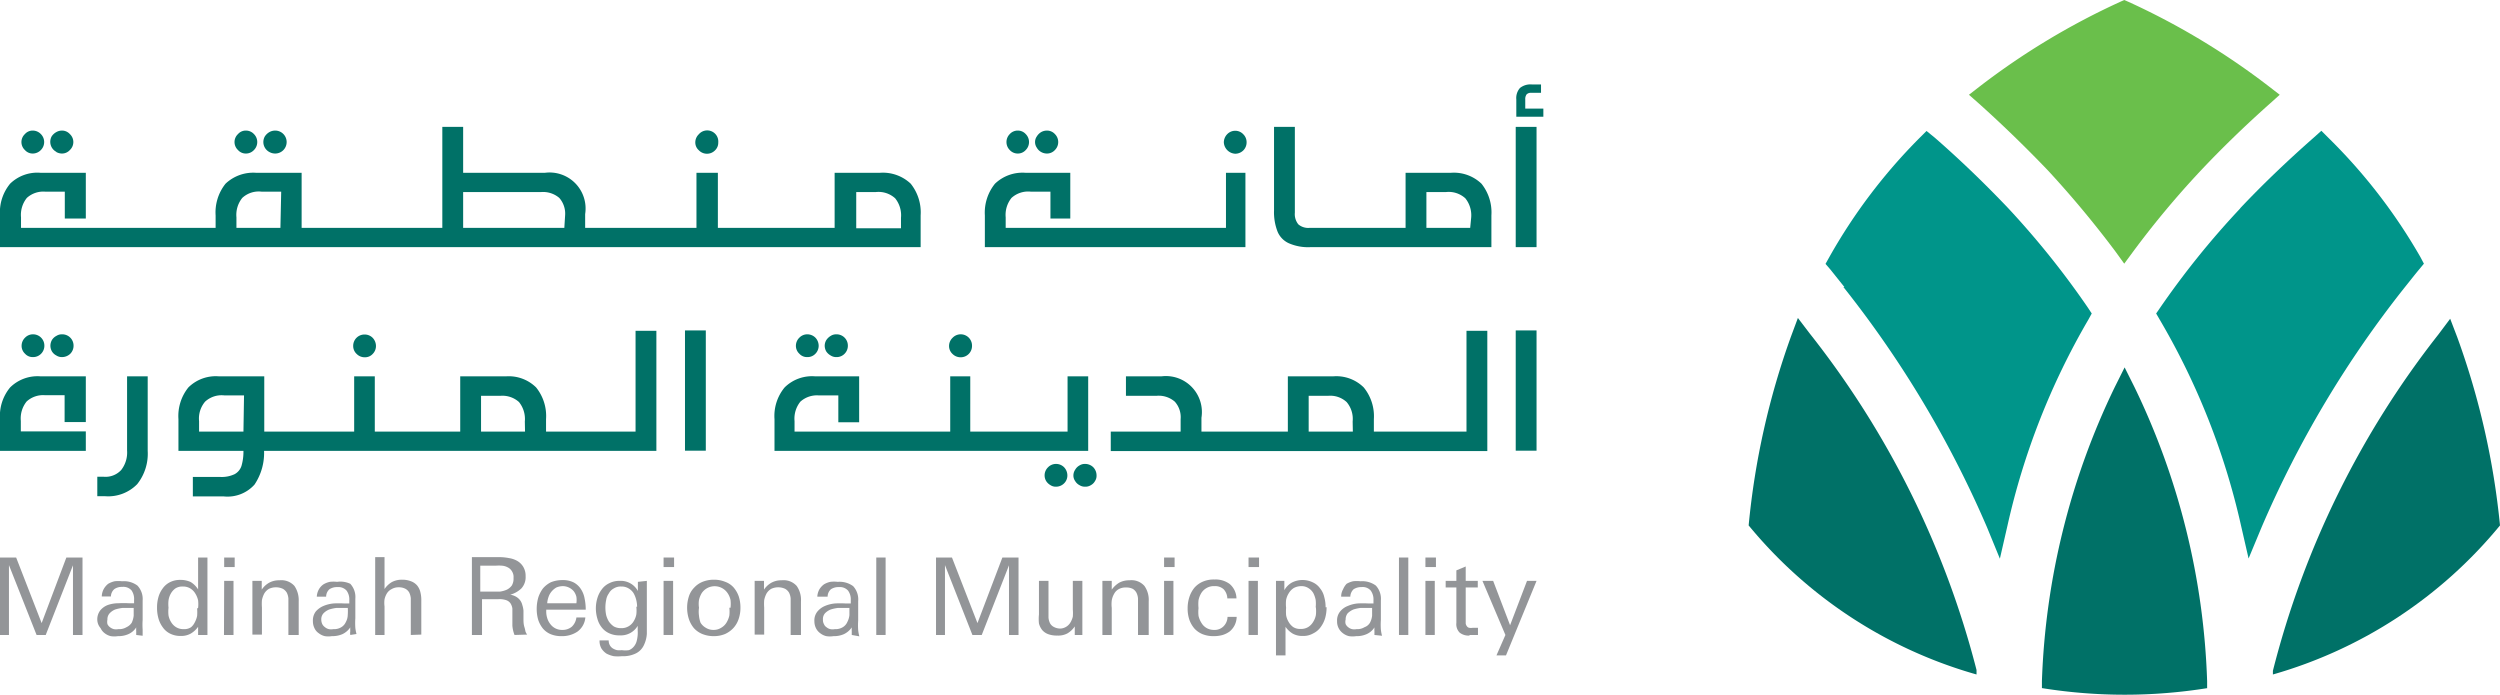 <svg xmlns="http://www.w3.org/2000/svg" viewBox="0 0 128.47 35.7"><defs><style>.cls-1{fill:#939598;}.cls-2{fill:#007167;}.cls-3{fill:#00958a;}.cls-4{fill:#6abf4b;}</style></defs><title>Asset 1</title><g id="Layer_2" data-name="Layer 2"><g id="Layer_1-2" data-name="Layer 1"><polygon class="cls-1" points="3.75 32.63 3.75 29.05 2.35 32.63 1.88 32.63 0.46 29.04 0.46 32.63 0 32.63 0 28.65 0.83 28.65 2.14 32.02 3.41 28.65 4.24 28.65 4.24 32.63 3.75 32.63"/><path class="cls-1" d="M7,32.63l0-.19a1.68,1.68,0,0,1,0-.2.9.9,0,0,1-.41.35,1.25,1.25,0,0,1-.53.1,1.14,1.14,0,0,1-.37,0,.81.81,0,0,1-.31-.15.67.67,0,0,1-.21-.26A.68.68,0,0,1,5,31.87a.76.76,0,0,1,.15-.5.93.93,0,0,1,.39-.28A1.66,1.66,0,0,1,6.08,31a5.06,5.06,0,0,1,.54,0h.27v-.17a.77.77,0,0,0-.13-.49.56.56,0,0,0-.48-.18.66.66,0,0,0-.4.11.51.51,0,0,0-.18.38H5.23a.85.85,0,0,1,.1-.38A.92.92,0,0,1,5.56,30a1.2,1.2,0,0,1,.33-.13,1.58,1.58,0,0,1,.38,0,1.17,1.17,0,0,1,.79.22,1,1,0,0,1,.27.77v1a3.58,3.58,0,0,0,0,.49c0,.15,0,.26,0,.32Zm-.1-1.39h-.6a2.12,2.12,0,0,0-.38.08.82.82,0,0,0-.28.19.45.45,0,0,0-.12.33.56.56,0,0,0,0,.23.42.42,0,0,0,.13.16.54.54,0,0,0,.2.1.59.59,0,0,0,.23,0,.73.73,0,0,0,.42-.1A.65.65,0,0,0,6.77,32a1.18,1.18,0,0,0,.1-.36c0-.13,0-.27,0-.41"/><path class="cls-1" d="M10.18,32.63l0-.42a1.23,1.23,0,0,1-.38.35,1,1,0,0,1-.52.12,1.16,1.16,0,0,1-.54-.12,1,1,0,0,1-.38-.33,1.4,1.4,0,0,1-.22-.46,2,2,0,0,1-.07-.55,1.93,1.93,0,0,1,.07-.53,1.35,1.35,0,0,1,.22-.45,1,1,0,0,1,.37-.32,1.13,1.13,0,0,1,.54-.12,1.22,1.22,0,0,1,.53.11,1.15,1.15,0,0,1,.38.38V28.65h.48v3.57c0,.14,0,.28,0,.41Zm0-1.39a1.72,1.72,0,0,0,0-.39,1.14,1.14,0,0,0-.15-.36.75.75,0,0,0-.25-.25.71.71,0,0,0-.39-.1.65.65,0,0,0-.38.1.83.83,0,0,0-.23.26,1,1,0,0,0-.12.35,1.69,1.69,0,0,0,0,.38,1.75,1.75,0,0,0,0,.4,1,1,0,0,0,.14.35.75.75,0,0,0,.25.25.72.72,0,0,0,.4.1.62.62,0,0,0,.37-.1A.75.75,0,0,0,10,32a1.21,1.21,0,0,0,.13-.35,2.34,2.34,0,0,0,0-.38"/><path class="cls-1" d="M11.52,28.65h.54v.49h-.54Zm0,1.2H12v2.78h-.49Z"/><path class="cls-1" d="M14.82,32.63V31.09c0-.12,0-.24,0-.34a.82.82,0,0,0-.08-.29.55.55,0,0,0-.2-.2.85.85,0,0,0-.72,0,.69.69,0,0,0-.24.24,1.25,1.25,0,0,0-.12.34,2.53,2.53,0,0,0,0,.38v1.39h-.49V30c0-.06,0-.11,0-.15h.48l0,.45a1.11,1.11,0,0,1,.39-.36,1.05,1.05,0,0,1,.52-.12.9.9,0,0,1,.77.29,1.3,1.3,0,0,1,.22.79v1.73Z"/><path class="cls-1" d="M18,32.63a.58.58,0,0,1,0-.19,1.68,1.68,0,0,1,0-.2,1,1,0,0,1-.41.35,1.3,1.3,0,0,1-.54.1,1.08,1.08,0,0,1-.36,0,.81.81,0,0,1-.31-.15.62.62,0,0,1-.22-.26.8.8,0,0,1-.08-.36.76.76,0,0,1,.15-.5,1.08,1.08,0,0,1,.39-.28,1.73,1.73,0,0,1,.52-.13,4.78,4.78,0,0,1,.53,0h.28v-.17a.77.77,0,0,0-.14-.49.56.56,0,0,0-.47-.18.69.69,0,0,0-.41.11.51.51,0,0,0-.17.38h-.48a.85.85,0,0,1,.11-.38.78.78,0,0,1,.23-.25,1.08,1.08,0,0,1,.33-.13,1.5,1.5,0,0,1,.37,0A1.19,1.19,0,0,1,18,30a1,1,0,0,1,.26.77v1a3.58,3.58,0,0,0,0,.49,2,2,0,0,0,.06.32Zm-.1-1.39h-.61a2.21,2.21,0,0,0-.37.08.86.86,0,0,0-.29.19.45.45,0,0,0-.12.33.56.56,0,0,0,.05.23.44.44,0,0,0,.14.16.47.47,0,0,0,.2.1.59.59,0,0,0,.23,0,.71.71,0,0,0,.41-.1.58.58,0,0,0,.23-.26.8.8,0,0,0,.1-.36,2.73,2.73,0,0,0,0-.41"/><path class="cls-1" d="M21.11,32.63V31.09c0-.12,0-.24,0-.35a.89.89,0,0,0-.08-.29.5.5,0,0,0-.19-.19.72.72,0,0,0-.35-.08.69.69,0,0,0-.36.09.61.61,0,0,0-.24.21,1,1,0,0,0-.13.32,1.42,1.42,0,0,0,0,.36v1.47h-.48v-4h.48v1.64a1.17,1.17,0,0,1,.38-.36,1.08,1.08,0,0,1,.52-.12,1.22,1.22,0,0,1,.46.08.77.77,0,0,1,.31.21.84.84,0,0,1,.17.34,1.66,1.66,0,0,1,.05.46v1.73Z"/><path class="cls-1" d="M26.44,32.63a1.67,1.67,0,0,1-.11-.48l0-.5c0-.15,0-.27,0-.38a.66.66,0,0,0-.1-.27.45.45,0,0,0-.22-.16,1.09,1.09,0,0,0-.39-.05h-.85v1.84h-.52v-4h1.42a2.63,2.63,0,0,1,.49.05,1.22,1.22,0,0,1,.43.15.86.86,0,0,1,.3.3.9.9,0,0,1,.12.48.86.86,0,0,1-.21.62,1.32,1.32,0,0,1-.58.33.87.87,0,0,1,.31.11.7.7,0,0,1,.2.18.66.66,0,0,1,.11.24,1.24,1.24,0,0,1,.06.29l0,.41c0,.14,0,.28.05.44a1.6,1.6,0,0,1,.05.21.56.56,0,0,0,.09.17Zm-.05-2.94a.54.54,0,0,0-.08-.33.51.51,0,0,0-.21-.2.75.75,0,0,0-.3-.09,1.83,1.83,0,0,0-.33,0h-.79V30.4h.64l.38,0a1.29,1.29,0,0,0,.35-.1.72.72,0,0,0,.25-.21.69.69,0,0,0,.09-.38"/><path class="cls-1" d="M28.07,31.33v.06a1.14,1.14,0,0,0,.05.37.92.92,0,0,0,.16.31.74.74,0,0,0,.62.3.73.73,0,0,0,.49-.17.78.78,0,0,0,.23-.47h.46a1,1,0,0,1-.41.73,1.4,1.4,0,0,1-.8.23,1.42,1.42,0,0,1-.57-.1,1.06,1.06,0,0,1-.4-.29,1.43,1.43,0,0,1-.24-.44,2,2,0,0,1-.08-.57,2.14,2.14,0,0,1,.08-.58,1.6,1.6,0,0,1,.24-.47,1.3,1.3,0,0,1,.41-.32,1.55,1.55,0,0,1,.59-.11,1.22,1.22,0,0,1,.58.12,1,1,0,0,1,.37.34,1.27,1.27,0,0,1,.19.48,2.78,2.78,0,0,1,.06.58ZM29.62,31a1.19,1.19,0,0,0,0-.33.8.8,0,0,0-.13-.28.75.75,0,0,0-.56-.27.89.89,0,0,0-.34.07.91.91,0,0,0-.24.2.85.85,0,0,0-.16.28,1.21,1.21,0,0,0-.07.33Z"/><path class="cls-1" d="M33.24,29.85c0,.16,0,.32,0,.48s0,.32,0,.49v1c0,.27,0,.52,0,.75a1.56,1.56,0,0,1-.16.6.89.89,0,0,1-.39.4,1.47,1.47,0,0,1-.73.15,2,2,0,0,1-.42,0,1.47,1.47,0,0,1-.37-.13.92.92,0,0,1-.26-.26.77.77,0,0,1-.1-.42h.47a.49.49,0,0,0,.06.25.46.46,0,0,0,.15.16.73.73,0,0,0,.22.09,1,1,0,0,0,.24,0,1.27,1.27,0,0,0,.37,0,.61.61,0,0,0,.24-.17.72.72,0,0,0,.15-.27,1.7,1.7,0,0,0,.06-.35,1.64,1.64,0,0,0,0-.22v-.24a1,1,0,0,1-.92.49,1.2,1.2,0,0,1-.55-.11,1,1,0,0,1-.38-.3,1.21,1.21,0,0,1-.22-.44,1.91,1.91,0,0,1-.08-.54,1.84,1.84,0,0,1,.08-.53,1.37,1.37,0,0,1,.23-.45,1,1,0,0,1,.38-.31,1.12,1.12,0,0,1,.53-.12,1,1,0,0,1,.94.52v-.47Zm-.5,1.33a1.57,1.57,0,0,0-.05-.37,1.28,1.28,0,0,0-.14-.34.75.75,0,0,0-.26-.24.69.69,0,0,0-.36-.09.67.67,0,0,0-.39.1.6.6,0,0,0-.25.25.79.79,0,0,0-.14.34,1.92,1.92,0,0,0,0,.78,1.22,1.22,0,0,0,.14.33,1,1,0,0,0,.25.25.76.76,0,0,0,.38.09.72.72,0,0,0,.64-.35,1,1,0,0,0,.14-.36,1.72,1.72,0,0,0,0-.39"/><path class="cls-1" d="M34.1,28.65h.54v.49H34.1Zm0,1.2h.49v2.78h-.49Z"/><path class="cls-1" d="M38.05,31.23a1.75,1.75,0,0,1-.09.57,1.29,1.29,0,0,1-.27.47,1.35,1.35,0,0,1-.43.31,1.5,1.5,0,0,1-.58.11,1.55,1.55,0,0,1-.59-.11,1.19,1.19,0,0,1-.43-.3,1.43,1.43,0,0,1-.26-.47,1.91,1.91,0,0,1,0-1.16,1.13,1.13,0,0,1,.27-.45,1.19,1.19,0,0,1,.43-.3,1.55,1.55,0,0,1,.59-.11,1.5,1.5,0,0,1,.58.11,1.06,1.06,0,0,1,.43.29,1.43,1.43,0,0,1,.26.45,1.83,1.83,0,0,1,.09.59m-.51,0a1.75,1.75,0,0,0,0-.4,1,1,0,0,0-.15-.35.8.8,0,0,0-1.33,0,1.22,1.22,0,0,0-.14.35,1.33,1.33,0,0,0,0,.4,1.44,1.44,0,0,0,0,.41A1.42,1.42,0,0,0,36,32a.75.75,0,0,0,.27.26.72.72,0,0,0,.4.11.71.71,0,0,0,.39-.11.75.75,0,0,0,.27-.26,1.2,1.2,0,0,0,.15-.37,1.83,1.83,0,0,0,0-.4"/><path class="cls-1" d="M40.63,32.63V31.09c0-.12,0-.24,0-.34a.82.82,0,0,0-.08-.29.55.55,0,0,0-.2-.2.85.85,0,0,0-.72,0,.69.69,0,0,0-.24.24,1.25,1.25,0,0,0-.12.34,2.53,2.53,0,0,0,0,.38v1.39h-.49V30c0-.06,0-.11,0-.15h.48l0,.45a1.11,1.11,0,0,1,.39-.36,1.05,1.05,0,0,1,.52-.12.9.9,0,0,1,.77.29,1.24,1.24,0,0,1,.22.79v1.73Z"/><path class="cls-1" d="M43.77,32.63l0-.19a1.68,1.68,0,0,1,0-.2,1,1,0,0,1-.41.35,1.25,1.25,0,0,1-.53.1,1.11,1.11,0,0,1-.37,0,.81.81,0,0,1-.31-.15.7.7,0,0,1-.22-.26.8.8,0,0,1-.08-.36.72.72,0,0,1,.16-.5,1,1,0,0,1,.38-.28,1.73,1.73,0,0,1,.52-.13,4.88,4.88,0,0,1,.53,0h.28v-.17a.77.77,0,0,0-.14-.49.56.56,0,0,0-.47-.18.69.69,0,0,0-.41.11.51.51,0,0,0-.17.38H42a.85.85,0,0,1,.11-.38.92.92,0,0,1,.23-.25,1.08,1.08,0,0,1,.33-.13,1.53,1.53,0,0,1,.38,0,1.18,1.18,0,0,1,.79.22,1,1,0,0,1,.26.77v1a3.58,3.58,0,0,0,0,.49,2,2,0,0,0,.06.32Zm-.1-1.39h-.61a2.21,2.21,0,0,0-.37.08.86.86,0,0,0-.29.19.44.44,0,0,0-.11.33.43.43,0,0,0,.05.23.34.34,0,0,0,.13.16.47.47,0,0,0,.2.1.59.59,0,0,0,.23,0,.71.71,0,0,0,.41-.1.58.58,0,0,0,.23-.26,1,1,0,0,0,.11-.36c0-.13,0-.27,0-.41"/><rect class="cls-1" x="45.03" y="28.65" width="0.48" height="3.98"/><polygon class="cls-1" points="51.85 32.63 51.85 29.05 50.45 32.63 49.97 32.63 48.56 29.04 48.56 32.63 48.1 32.63 48.1 28.65 48.92 28.65 50.23 32.02 51.51 28.65 52.34 28.65 52.34 32.63 51.85 32.63"/><path class="cls-1" d="M55.23,32.63l0-.44a1.17,1.17,0,0,1-.38.36,1,1,0,0,1-.51.11,1.29,1.29,0,0,1-.47-.07.74.74,0,0,1-.31-.21.91.91,0,0,1-.17-.34,2.09,2.09,0,0,1,0-.46V29.85h.49v1.54c0,.12,0,.24,0,.35a.82.82,0,0,0,.08.29.46.46,0,0,0,.2.19.7.7,0,0,0,.35.08A.64.64,0,0,0,55,32a1.07,1.07,0,0,0,.13-.31,2.22,2.22,0,0,0,0-.37V29.85h.49v2.06c0,.24,0,.48,0,.72Z"/><path class="cls-1" d="M58.48,32.63V31.09c0-.12,0-.24,0-.34a.82.82,0,0,0-.08-.29.52.52,0,0,0-.19-.2.73.73,0,0,0-.35-.07.71.71,0,0,0-.38.09.59.59,0,0,0-.23.24,1,1,0,0,0-.12.34,1.69,1.69,0,0,0,0,.38v1.39h-.48V30.57c0-.06,0-.13,0-.19v-.2c0-.07,0-.13,0-.18v-.15h.48v.45a1.31,1.31,0,0,1,.39-.36,1.08,1.08,0,0,1,.52-.12.89.89,0,0,1,.77.29,1.24,1.24,0,0,1,.22.79v1.73Z"/><path class="cls-1" d="M59.82,28.65h.54v.49h-.54Zm0,1.2h.48v2.78h-.48Z"/><path class="cls-1" d="M63.44,32.14a1,1,0,0,1-.25.31,1.22,1.22,0,0,1-.36.18,1.63,1.63,0,0,1-.45.06,1.5,1.5,0,0,1-.58-.1,1.17,1.17,0,0,1-.42-.29,1.43,1.43,0,0,1-.26-.45,1.81,1.81,0,0,1-.09-.58,1.87,1.87,0,0,1,.09-.59,1.48,1.48,0,0,1,.26-.48,1.22,1.22,0,0,1,.43-.31,1.4,1.4,0,0,1,.6-.11,1.21,1.21,0,0,1,.78.23,1,1,0,0,1,.35.74h-.47a.72.72,0,0,0-.19-.47.65.65,0,0,0-.47-.16.73.73,0,0,0-.41.1.75.75,0,0,0-.27.26,1.18,1.18,0,0,0-.14.36,1.9,1.9,0,0,0,0,.41,1.75,1.75,0,0,0,0,.4,1.14,1.14,0,0,0,.15.36.72.72,0,0,0,.26.26.75.75,0,0,0,.39.1.64.64,0,0,0,.49-.19.7.7,0,0,0,.2-.48h.47a1,1,0,0,1-.11.44"/><path class="cls-1" d="M64.16,28.65h.54v.49h-.54Zm0,1.2h.48v2.78h-.48Z"/><path class="cls-1" d="M68.17,31.2a2,2,0,0,1-.07.55,1.47,1.47,0,0,1-.23.47,1,1,0,0,1-.39.33,1,1,0,0,1-.54.13,1,1,0,0,1-.51-.12,1.2,1.2,0,0,1-.37-.35v1.47h-.49V30.25c0-.13,0-.27,0-.4H66v.48a1,1,0,0,1,.4-.4,1.21,1.21,0,0,1,1.07,0,.93.93,0,0,1,.37.31,1.06,1.06,0,0,1,.21.44,1.88,1.88,0,0,1,.07.53m-.51,0a1.69,1.69,0,0,0,0-.38,1.31,1.31,0,0,0-.12-.35.72.72,0,0,0-.24-.25.65.65,0,0,0-.37-.11.82.82,0,0,0-.4.1.78.78,0,0,0-.25.26,1,1,0,0,0-.14.35,1.9,1.9,0,0,0,0,.4,2.58,2.58,0,0,0,0,.38,1,1,0,0,0,.13.35.83.83,0,0,0,.23.26.65.65,0,0,0,.38.1.72.72,0,0,0,.4-.1.78.78,0,0,0,.25-.26,1,1,0,0,0,.14-.35,1.75,1.75,0,0,0,0-.4"/><path class="cls-1" d="M70.63,32.63l0-.19a1.68,1.68,0,0,1,0-.2.9.9,0,0,1-.41.35,1.25,1.25,0,0,1-.53.1,1.14,1.14,0,0,1-.37,0,.81.81,0,0,1-.31-.15.74.74,0,0,1-.3-.62.72.72,0,0,1,.16-.5.93.93,0,0,1,.39-.28,1.59,1.59,0,0,1,.51-.13,5,5,0,0,1,.53,0h.28v-.17a.77.77,0,0,0-.14-.49.54.54,0,0,0-.47-.18.71.71,0,0,0-.41.11.54.54,0,0,0-.17.38h-.47a.74.74,0,0,1,.1-.38A.92.92,0,0,1,69.2,30a1.2,1.2,0,0,1,.33-.13,1.58,1.58,0,0,1,.38,0,1.18,1.18,0,0,1,.79.22,1,1,0,0,1,.26.77v1a3.58,3.58,0,0,0,0,.49,2,2,0,0,0,.06.32Zm-.1-1.39h-.61a2.21,2.21,0,0,0-.37.08,1,1,0,0,0-.29.19.49.49,0,0,0-.11.33.43.43,0,0,0,0,.23.42.42,0,0,0,.13.16.47.47,0,0,0,.2.1.59.59,0,0,0,.23,0,.71.71,0,0,0,.41-.1A.53.53,0,0,0,70.4,32a1,1,0,0,0,.11-.36c0-.13,0-.27,0-.41"/><rect class="cls-1" x="71.89" y="28.65" width="0.48" height="3.98"/><path class="cls-1" d="M73.25,28.65h.54v.49h-.54Zm0,1.2h.48v2.78h-.48Z"/><path class="cls-1" d="M75.52,32.66a.74.74,0,0,1-.51-.15.61.61,0,0,1-.17-.5V30.19h-.55v-.34h.55v-.54l.48-.2v.74h.62v.34h-.62v1.63c0,.09,0,.16,0,.22a.3.3,0,0,0,.06.14.19.19,0,0,0,.11.08.59.59,0,0,0,.2,0h.13l.13,0v.37l-.44,0"/><polygon class="cls-1" points="77.39 33.68 76.9 33.68 77.36 32.63 76.18 29.85 76.73 29.85 77.6 32.13 78.47 29.85 78.96 29.85 77.39 33.68"/><path class="cls-2" d="M113.42,35.36l0-.36a37.41,37.41,0,0,0-3.74-15.12l-.5-1-.5,1A37.57,37.57,0,0,0,104.93,35l0,.36a26.8,26.8,0,0,0,8.51,0"/><path class="cls-3" d="M94.73,14.75a54.36,54.36,0,0,1,7.38,12.35l.66,1.61.39-1.7a37,37,0,0,1,4.16-10.59l.17-.31-.19-.29a43.74,43.74,0,0,0-4.11-5.13c-1.17-1.23-2.43-2.45-3.76-3.61L99,6.73l-.37.37A28.33,28.33,0,0,0,94,13.22l-.19.34.25.29.72.9"/><path class="cls-2" d="M101.57,34.62l0-.19A46.47,46.47,0,0,0,93,17.14l-.61-.8-.35.94A39.55,39.55,0,0,0,89.86,27a23.42,23.42,0,0,0,11.71,7.66"/><path class="cls-4" d="M105.25,8.77a52.39,52.39,0,0,1,3.47,4.17l.44.61.45-.61a46.62,46.62,0,0,1,3.46-4.15c1.11-1.18,2.32-2.35,3.58-3.47l.5-.45-.53-.41A37.09,37.09,0,0,0,109.39.1l-.23-.1-.22.1a37.09,37.09,0,0,0-7.23,4.36l-.53.41.5.44c1.25,1.12,2.45,2.29,3.57,3.46"/><path class="cls-2" d="M128.47,27a39.55,39.55,0,0,0-2.2-9.68l-.36-.94-.6.8a46.39,46.39,0,0,0-8.51,17.29l0,.19A23.41,23.41,0,0,0,128.47,27"/><path class="cls-3" d="M115.12,10.71A43.34,43.34,0,0,0,111,15.82l-.2.29.18.31A36.7,36.7,0,0,1,115.16,27l.39,1.7.67-1.61a54,54,0,0,1,7.36-12.33c.25-.31.49-.62.74-.92l.24-.29-.18-.34a28.33,28.33,0,0,0-4.72-6.12l-.37-.37-.39.35c-1.33,1.17-2.61,2.39-3.78,3.63"/><path class="cls-2" d="M2.11,18.18a.58.58,0,0,0,.17-.41.58.58,0,0,0-.59-.59.56.56,0,0,0-.4.17.58.58,0,0,0-.18.42.55.55,0,0,0,.18.41.52.52,0,0,0,.4.17.57.57,0,0,0,.42-.17"/><path class="cls-2" d="M.52,19.91A2.3,2.3,0,0,0,0,21.54v1.63H4.41v-1H1.07v-.54a1.39,1.39,0,0,1,.3-1,1.25,1.25,0,0,1,.95-.32h1v1.38H4.41V19.34H2.09a2,2,0,0,0-1.57.57"/><path class="cls-2" d="M3.19,18.35a.61.61,0,0,0,.42-.17.58.58,0,0,0,.17-.41.58.58,0,0,0-.59-.59.51.51,0,0,0-.29.08.58.58,0,0,0-.23.21.61.61,0,0,0-.08.3.6.6,0,0,0,.08.29.58.58,0,0,0,.23.21.51.51,0,0,0,.29.08"/><path class="cls-2" d="M6.53,23.15a1.46,1.46,0,0,1-.3,1,1.09,1.09,0,0,1-.89.35H5v1h.41a2.08,2.08,0,0,0,1.64-.62,2.51,2.51,0,0,0,.54-1.71V19.34H6.53Z"/><path class="cls-2" d="M18.74,18.36a.53.53,0,0,0,.41-.17.57.57,0,0,0,.17-.41.61.61,0,0,0-.17-.42.57.57,0,0,0-.41-.17.58.58,0,0,0-.59.59.55.55,0,0,0,.18.41.57.57,0,0,0,.41.17"/><path class="cls-2" d="M32.66,22.18h-4.6v-.64a2.34,2.34,0,0,0-.51-1.63A2,2,0,0,0,26,19.34H23.65v2.84H19.26V19.34H18.2v2.84H13.58V19.34H11.26a2,2,0,0,0-1.58.57,2.34,2.34,0,0,0-.51,1.63v1.63h3.34a2.61,2.61,0,0,1-.1.77.74.74,0,0,1-.36.43,1.56,1.56,0,0,1-.72.14H9.91v1H11.5a1.86,1.86,0,0,0,1.58-.61,2.92,2.92,0,0,0,.49-1.73H33.73V17H32.66Zm-20.15,0H10.23v-.54a1.34,1.34,0,0,1,.31-1,1.25,1.25,0,0,1,1-.32h1Zm14.47,0H24.72V20.34h1a1.27,1.27,0,0,1,.95.32,1.39,1.39,0,0,1,.3,1Z"/><rect class="cls-2" x="35.2" y="16.98" width="1.07" height="6.18"/><path class="cls-2" d="M41.08,17.35a.58.58,0,0,0-.18.42.55.55,0,0,0,.18.41.52.52,0,0,0,.4.17.55.55,0,0,0,.42-.17.58.58,0,0,0,.17-.41.61.61,0,0,0-.17-.42.59.59,0,0,0-.42-.17.56.56,0,0,0-.4.17"/><path class="cls-2" d="M42.69,17.26a.69.69,0,0,0-.23.22.57.57,0,0,0-.08.29.6.6,0,0,0,.08.29.66.66,0,0,0,.23.21.52.52,0,0,0,.3.08.56.56,0,0,0,.41-.17.58.58,0,0,0,.17-.41.58.58,0,0,0-.58-.59.52.52,0,0,0-.3.08"/><path class="cls-2" d="M49.37,18.36a.58.58,0,0,0,.58-.58.58.58,0,0,0-1-.42.58.58,0,0,0-.18.42.55.55,0,0,0,.18.41.58.58,0,0,0,.41.17"/><path class="cls-2" d="M55.77,23.84a.52.52,0,0,0-.3.08.58.58,0,0,0-.22.22.53.53,0,0,0-.09.3.49.49,0,0,0,.09.28.56.56,0,0,0,.22.21.52.52,0,0,0,.3.08.51.51,0,0,0,.29-.08.53.53,0,0,0,.21-.21.48.48,0,0,0,.08-.28.61.61,0,0,0-.17-.43.6.6,0,0,0-.41-.17"/><path class="cls-2" d="M55.92,19.34H54.86v2.84h-5V19.34H48.83v2.84h-8v-.54a1.39,1.39,0,0,1,.3-1,1.27,1.27,0,0,1,.95-.32h1v1.38h1.07V19.34H41.9a2,2,0,0,0-1.58.57,2.3,2.3,0,0,0-.52,1.63v1.63H55.92Z"/><path class="cls-2" d="M54.27,23.84a.57.57,0,0,0-.41.17.58.58,0,0,0-.18.43.57.57,0,0,0,.08.28.63.63,0,0,0,.22.21.49.49,0,0,0,.29.08.58.58,0,0,0,.41-.17.56.56,0,0,0,.17-.4.61.61,0,0,0-.17-.43.58.58,0,0,0-.41-.17"/><path class="cls-2" d="M75.36,22.18H70.6v-.64a2.34,2.34,0,0,0-.52-1.63,2,2,0,0,0-1.58-.57H66.18v2.84H61.74v-.71a1.85,1.85,0,0,0-2.06-2.13H57.86v1h1.57a1.26,1.26,0,0,1,.94.3,1.19,1.19,0,0,1,.3.9v.64H57.08v1H76.43V17H75.36Zm-5.84,0H67.25V20.34h1a1.24,1.24,0,0,1,.95.32,1.34,1.34,0,0,1,.31,1Z"/><rect class="cls-2" x="77.89" y="16.98" width="1.07" height="6.18"/><path class="cls-2" d="M2.89,7.81a.6.6,0,0,0,.29.08.54.54,0,0,0,.41-.18.56.56,0,0,0,0-.82.54.54,0,0,0-.41-.18.6.6,0,0,0-.29.08A.69.69,0,0,0,2.66,7a.58.58,0,0,0,.23.8"/><path class="cls-2" d="M1.68,7.89a.58.58,0,0,0,.42-.18.58.58,0,0,0,0-.82.58.58,0,0,0-.42-.18.53.53,0,0,0-.4.18.56.56,0,0,0,0,.82.53.53,0,0,0,.4.18"/><path class="cls-2" d="M12.63,7.89a.56.56,0,0,0,.42-.18.58.58,0,0,0,0-.82.56.56,0,0,0-.42-.18.53.53,0,0,0-.4.18.56.56,0,0,0,0,.82.53.53,0,0,0,.4.18"/><path class="cls-2" d="M13.84,7.81a.61.61,0,0,0,.3.08.59.59,0,0,0,0-1.18.61.61,0,0,0-.3.08.69.69,0,0,0-.23.22.58.58,0,0,0,.23.8"/><path class="cls-2" d="M36.33,7.9a.57.57,0,0,0,.41-.17.54.54,0,0,0,.17-.41.57.57,0,0,0-1-.42.58.58,0,0,0-.18.42.53.53,0,0,0,.18.4.57.57,0,0,0,.41.18"/><path class="cls-2" d="M47.31,12.7V11.07a2.36,2.36,0,0,0-.51-1.63,2.08,2.08,0,0,0-1.59-.56H42.89v2.83h-6V8.88H35.79v2.83H30.07V11A1.85,1.85,0,0,0,28,8.88H23.8V6.52H22.73v5.19H15.5V8.88H13.17a2.07,2.07,0,0,0-1.58.56,2.36,2.36,0,0,0-.51,1.63v.64h-10v-.54a1.39,1.39,0,0,1,.3-1,1.25,1.25,0,0,1,.95-.32h1v1.38H4.41V8.88H2.09a2,2,0,0,0-1.57.56A2.31,2.31,0,0,0,0,11.07V12.7H47.31ZM44,9.87h1a1.27,1.27,0,0,1,1,.32,1.39,1.39,0,0,1,.3,1v.54H44ZM14.41,11.71H12.15v-.54a1.39,1.39,0,0,1,.3-1,1.24,1.24,0,0,1,1-.32h1Zm14.59,0H23.8V9.87h4a1.28,1.28,0,0,1,.94.3,1.22,1.22,0,0,1,.3.9Z"/><path class="cls-2" d="M53.5,7.81a.61.61,0,0,0,.3.08.55.55,0,0,0,.41-.18.58.58,0,0,0,0-.82.55.55,0,0,0-.41-.18.61.61,0,0,0-.3.08.66.66,0,0,0-.22.22.51.51,0,0,0,0,.58.58.58,0,0,0,.22.22"/><path class="cls-2" d="M55.73,12.7H64V8.88H63v2.83H51.68v-.54a1.39,1.39,0,0,1,.3-1,1.27,1.27,0,0,1,1-.32h1v1.38H55V8.88H52.71a2.05,2.05,0,0,0-1.58.56,2.36,2.36,0,0,0-.52,1.63V12.7Z"/><path class="cls-2" d="M52.3,7.89a.54.54,0,0,0,.41-.18.58.58,0,0,0,0-.82.54.54,0,0,0-.41-.18.55.55,0,0,0-.41.18.58.58,0,0,0,0,.82.55.55,0,0,0,.41.18"/><path class="cls-2" d="M63.47,7.9a.59.59,0,0,0,.42-.17.58.58,0,0,0,.17-.41.57.57,0,0,0-.17-.42.56.56,0,0,0-.42-.18.57.57,0,0,0-.41.18.61.61,0,0,0-.17.42.62.62,0,0,0,.58.58"/><path class="cls-2" d="M74.55,8.88H72.23v2.83H67.29a.78.78,0,0,1-.57-.18.83.83,0,0,1-.18-.6V6.52H65.47v4.29a2.75,2.75,0,0,0,.18,1.09,1.13,1.13,0,0,0,.58.6,2.47,2.47,0,0,0,1.12.2h9.29V11.07a2.36,2.36,0,0,0-.51-1.63,2.05,2.05,0,0,0-1.58-.56m1,2.83H73.3V9.87h1a1.27,1.27,0,0,1,1,.32,1.39,1.39,0,0,1,.3,1Z"/><rect class="cls-2" x="77.89" y="6.52" width="1.07" height="6.18"/><path class="cls-2" d="M78.38,5.58V5.11a.4.4,0,0,1,.07-.26.3.3,0,0,1,.23-.08h.51V4.34h-.47a.86.86,0,0,0-.61.18.78.78,0,0,0-.19.59V6h1.39V5.58Z"/></g></g></svg>
